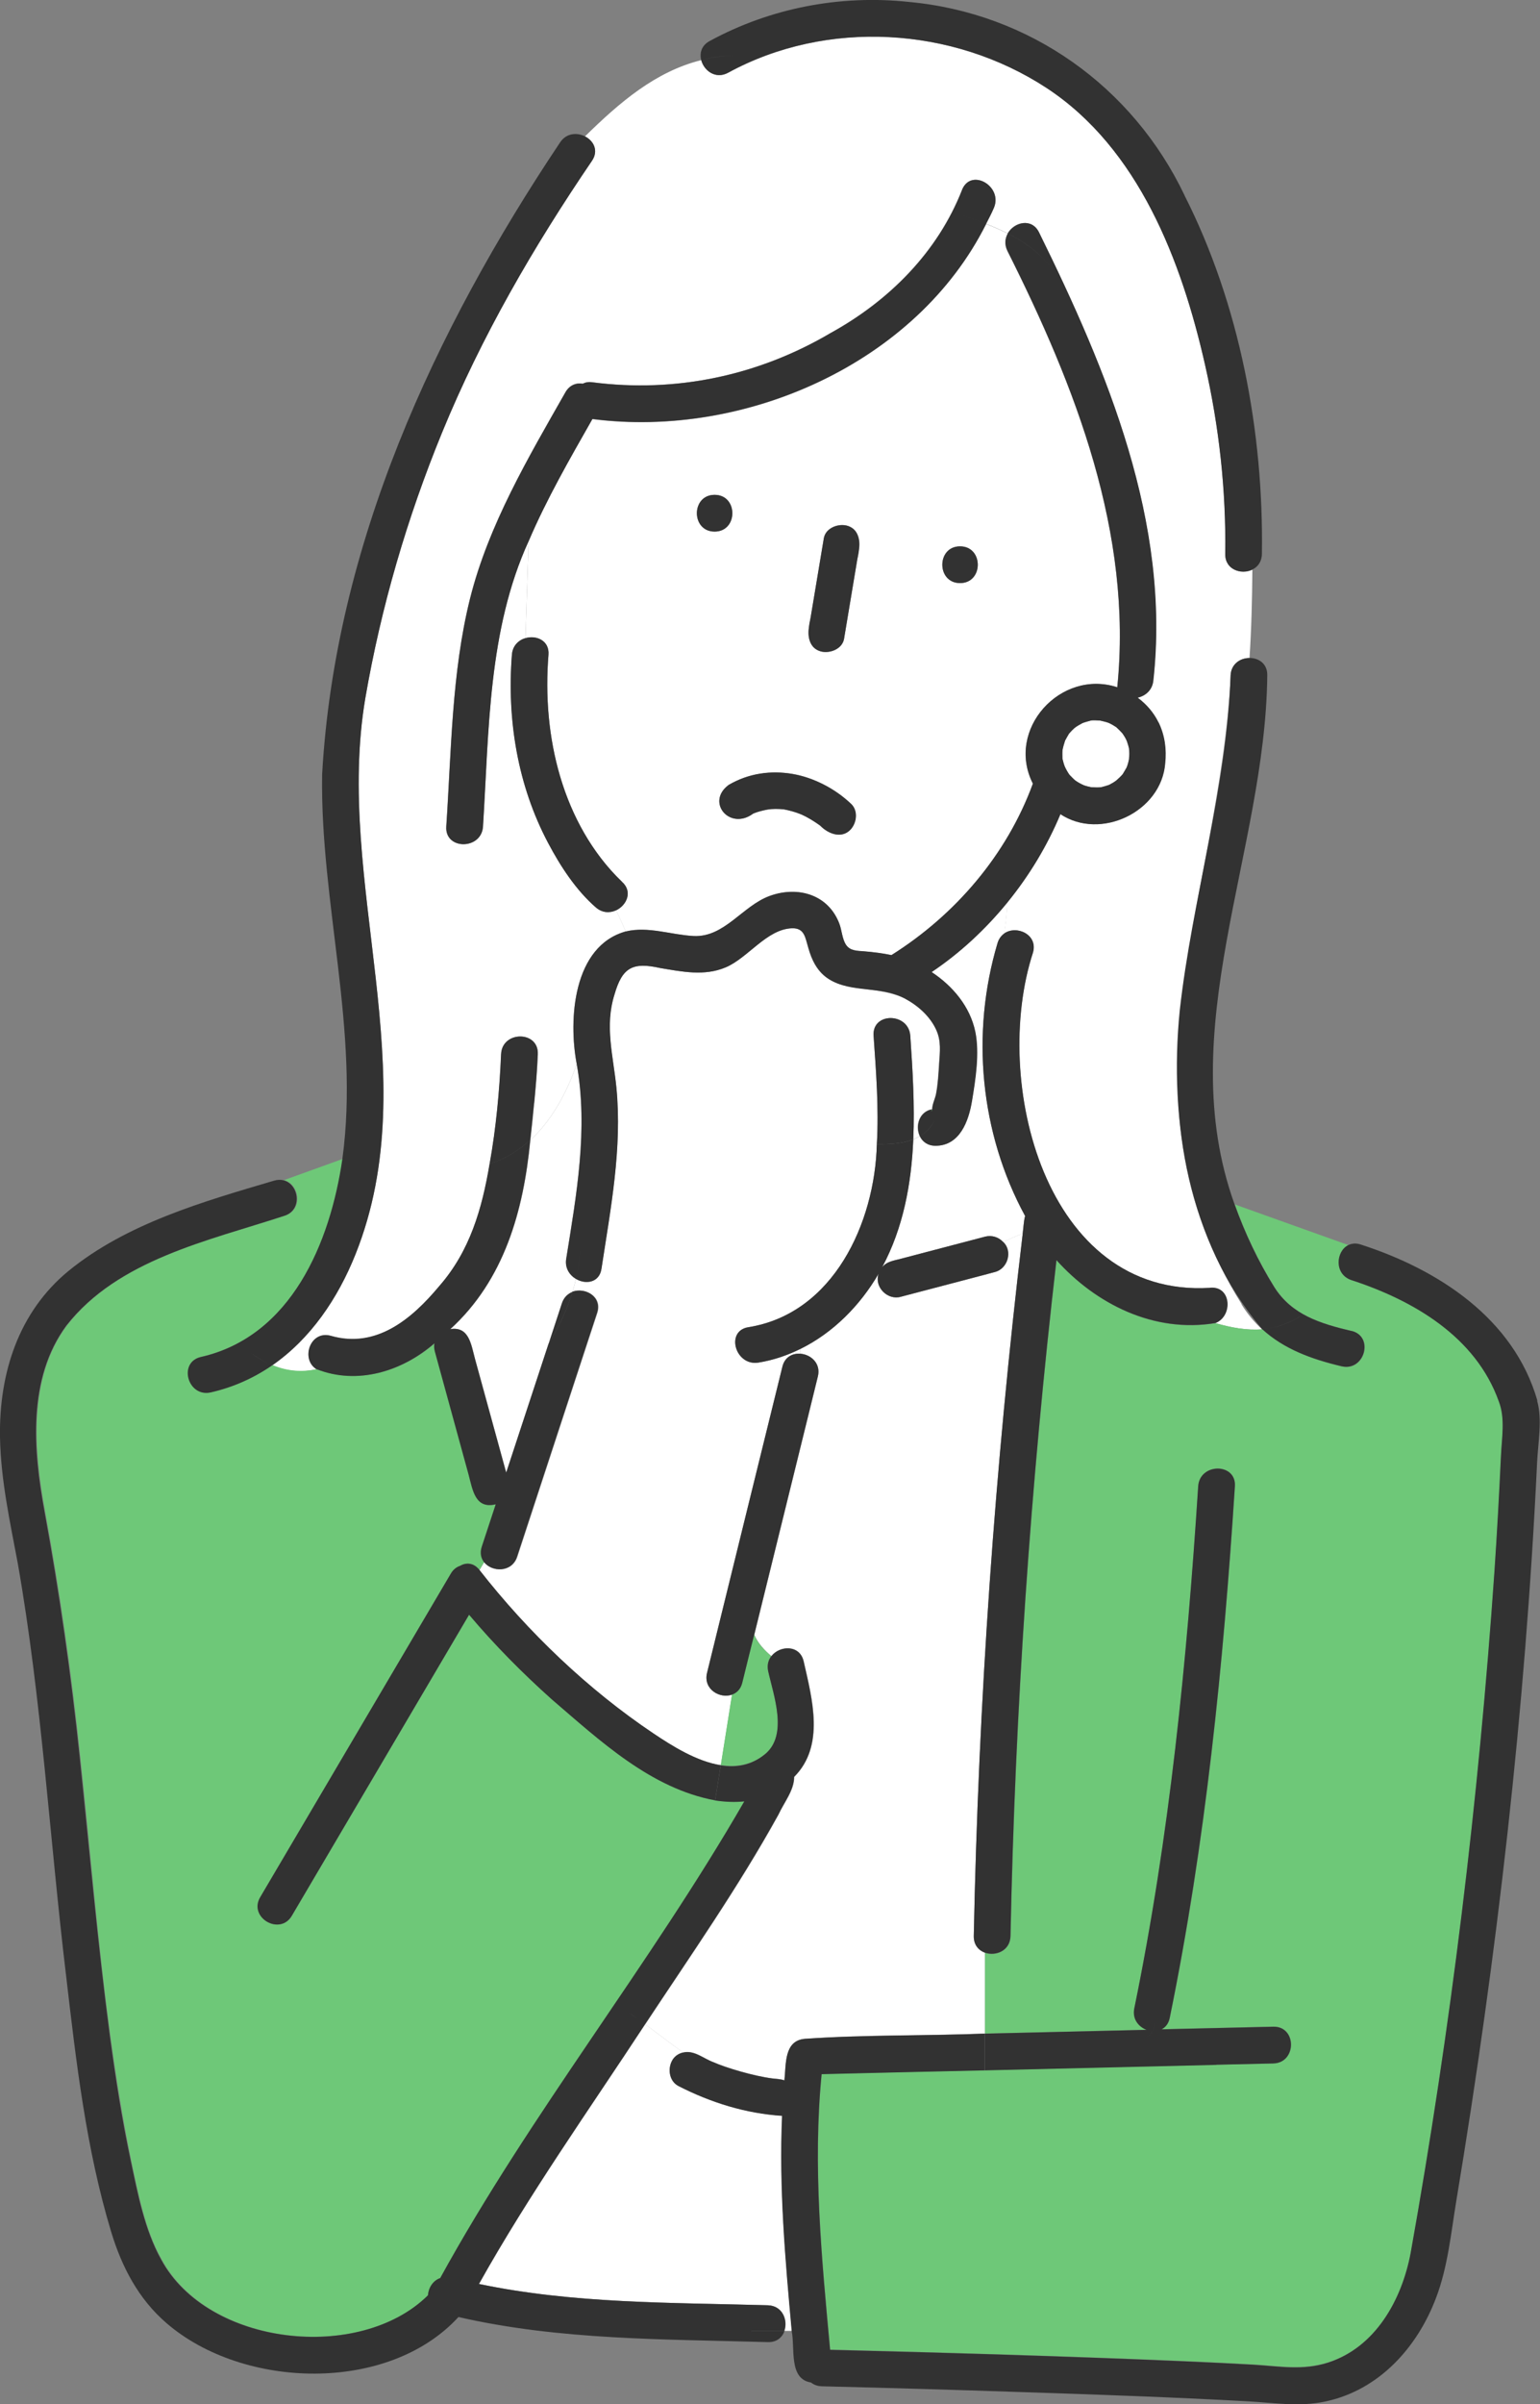 <?xml version="1.0" encoding="UTF-8"?>
<svg id="Layer_2" data-name="Layer 2" xmlns="http://www.w3.org/2000/svg" viewBox="0 0 117.9 183.93">
  <rect x="0" y="0" width="117.9" height="183.93" fill="#808080" stroke="none"/>
  <defs>
    <style>
      .cls-1 {
        fill: #fff;
      }

      .cls-2 {
        fill: #6ec878;
      }

      .cls-3 {
        fill: #323232;
      }
    </style>
  </defs>
  <g id="_ガイド" data-name="ガイド">
    <g>
      <path class="cls-2" d="M71.36,84.89c-.15.08-.02.2,0,0h0Z"/>
      <path class="cls-2" d="M71.61,84.84c-.07,0-.13,0-.17.02.06,0,.11-.02.17-.02Z"/>
      <path class="cls-1" d="M59.88,161.86c-2.78-.18-5.45-1.01-7.93-2.28-.7-.36-.84-1.28-.5-1.92.18-.35.5-.56.85-.64-1.01-.71-1.96-1.45-2.9-2.15-4.31,6.57-8.88,13-12.72,19.87,7.26,1.52,14.71,1.42,22.11,1.63,1.13.03,1.55,1.15,1.27,1.96h.57c-.51-5.49-.98-10.98-.74-16.47Z"/>
      <path class="cls-1" d="M71.68,78.81c-.48-1.07-1.42-1.88-2.44-2.43-2.86-1.34-6.34.15-7.37-3.89-.23-.77-.29-1.5-1.24-1.47-1.93.05-3.37,2.27-5.08,2.99-1.63.69-3.34.33-5.02.05-2.09-.47-2.9-.05-3.5,2.05-.76,2.37-.09,4.68.15,7.07.46,4.67-.44,9.28-1.14,13.89-.16,1.07-1.21,1.22-1.95.78-.07.33-.16.66-.26.99.97-.37,2.32.35,1.9,1.62-.26.78-.51,1.56-.77,2.34-1.78,5.43-3.57,10.87-5.35,16.3-.41,1.24-1.95,1.19-2.54.41l-.36.61c3.71,4.74,8.3,9.14,13.31,12.5,1.43.96,3.32,2.16,5.17,2.44l.86-5.41c-.92.34-2.23-.4-1.92-1.66.24-.96.47-1.92.71-2.89,1.69-6.85,3.38-13.69,5.06-20.54.18-.74.77-1.03,1.36-.99v-.36c-1.01.49-2.07.86-3.21,1.04-1.77.27-2.53-2.43-.75-2.71,6.51-1.04,9.67-7.99,9.83-14-.09,0-.17,0-.26,0,.09,0,.17,0,.26,0,.16-2.77-.06-5.59-.25-8.3-.13-1.81,2.68-1.79,2.81,0,.18,2.62.35,5.29.23,7.93.17-.07.34-.15.49-.25-.37-.77-.05-1.89.95-2.06-.02-.33.23-.82.29-1.16.15-.78.19-1.58.24-2.37.06-.87.16-1.7-.22-2.53Z"/>
      <path class="cls-1" d="M78.42,93.31c.01-.1.03-.18.06-.27-3.45-6.34-4.17-13.98-2.11-20.88.1-.33.28-.57.51-.73.12-.78.21-1.57.25-2.41-1.69,2.08-3.66,3.91-5.82,5.35,1.62,1.07,2.94,2.64,3.34,4.56.34,1.63.02,3.66-.25,5.29-.25,1.54-.94,3.44-2.79,3.44-.6,0-1-.31-1.2-.73-.16.1-.32.18-.49.25-.15,3.37-.76,6.77-2.39,9.79.38-.5,1.04-.53,1.6-.7,2.1-.55,4.2-1.1,6.29-1.65.52-.14,1.03.04,1.37.4.5-.23,1-.45,1.5-.64.04-.35.08-.71.12-1.06Z"/>
      <path class="cls-1" d="M74.55,148.13c.36-17.97,1.62-35.92,3.75-53.76-.5.19-1,.41-1.5.64.77.7.36,2.07-.63,2.31-.3.08-.6.16-.9.24-2.1.55-4.2,1.1-6.29,1.65-1.02.3-2.06-.75-1.71-1.76-1.42,2.43-3.49,4.53-6,5.76v.36c.8.05,1.6.73,1.35,1.74-.24.96-.47,1.92-.71,2.89-1.39,5.62-2.77,11.24-4.16,16.87.28.66.78,1.19,1.32,1.65.64-.83,2.18-.9,2.47.4.65,2.88,1.64,6.45-.73,8.83,0,1.03-.78,1.96-1.2,2.88-3.06,5.55-6.72,10.77-10.21,16.05.94.69,1.9,1.44,2.9,2.15.85-.21,1.57.47,2.33.74.94.42,3.08,1.06,4.5,1.24.31.04.64.04.93.15.13-1.23-.05-3.03,1.55-3.18,4.57-.32,9.2-.22,13.79-.4v-6.18c-.48-.17-.86-.59-.85-1.27Z"/>
      <path class="cls-1" d="M95.06,99.78c-10.05-16.03-1.67-31.24-.84-48.08.03-.9.74-1.35,1.44-1.35.15-2.25.2-4.51.22-6.76-.84.41-2.09.01-2.07-1.2.07-4.87-.47-9.74-1.55-14.49-1.79-7.9-5.07-16.54-12.14-21.17-7.17-4.69-16.81-5.28-24.37-1.16-.96.52-1.86-.16-2.06-.97-3.51.87-6.26,3.24-8.91,5.84.66.33,1.07,1.09.54,1.87-4.46,6.55-8.47,13.45-11.48,20.8-2.67,6.51-4.68,13.36-5.87,20.3-2.39,14.12,4.75,28.78-.75,42.55-1.35,3.4-3.45,6.48-6.37,8.5,1.18.49,2.28.53,3.39.31-1.24-.75-.49-3.01,1.11-2.55,3.47,1,6.18-1.28,8.28-3.8,2.35-2.68,3.28-5.91,3.86-9.36-.75.24-1.56.37-2.44.37.88,0,1.69-.13,2.44-.37.49-2.77.76-5.6.88-8.4.08-1.8,2.88-1.81,2.81,0-.1,2.21-.33,4.35-.57,6.56,1.62-1.49,2.77-3.59,3.54-5.8-.65-3.42-.28-9.05,3.76-10.16-.25-.54-.48-1.1-.75-1.62-.47.22-1.05.21-1.54-.22-1.52-1.31-2.72-3.16-3.65-4.92-2.34-4.41-3.16-9.45-2.78-14.41.05-.7.51-1.12,1.04-1.28l.24-7.43c-3.12,6.82-3.03,14.52-3.5,21.85-.12,1.8-2.93,1.8-2.81,0,.39-5.78.41-11.79,1.82-17.44,1.41-5.63,4.46-10.78,7.3-15.78.32-.57.84-.74,1.33-.66.2-.1.43-.15.72-.11,6.39.83,12.72-.5,18.26-3.77,4.46-2.46,8.2-6.18,10.07-10.98.71-1.66,3.13-.23,2.42,1.42-.18.42-.39.81-.59,1.21.56.22,1.11.46,1.65.73.49-.86,1.84-1.21,2.39-.08,5.23,10.61,10.09,22.21,8.75,34.3-.08.74-.62,1.17-1.2,1.3,1.59,1.13,2.35,3.12,2.1,5.02-.29,3.7-4.95,5.92-8.02,3.89-1,2.41-2.39,4.69-4.04,6.73-.04.84-.13,1.63-.25,2.41.94-.67,2.62.08,2.2,1.48-3.19,9.8.91,26.39,13.55,25.63,1.64-.15,1.77,2.17.42,2.7,1.19.34,2.39.57,3.58.47-.59-.54-1.12-1.17-1.58-1.92Z"/>
      <path class="cls-1" d="M45.35,32.06c-1.73,3.03-3.5,6.11-4.88,9.34l-.24,7.43c.83-.25,1.85.18,1.76,1.28-.47,5.74.81,11.79,4.59,16.28.32.37.65.74,1.02,1.06.87.75.38,1.82-.44,2.2.27.52.5,1.08.75,1.62,1.71-.41,3.45.26,5.18.35,2.37.12,3.74-2.31,5.84-3.07,2.16-.78,4.49-.1,5.33,2.15.18.49.22,1.16.5,1.59.31.48.86.46,1.38.5.72.06,1.41.14,2.1.29,4.88-3.06,8.83-7.66,10.83-13.12-2.1-4.15,2.12-8.79,6.46-7.37,1.2-11.79-3.21-23.04-8.41-33.39-.24-.49-.18-.96.03-1.33-.54-.27-1.09-.51-1.65-.73-5.36,10.71-18.51,16.43-30.14,14.93ZM54.71,37.86c1.81,0,1.81,2.81,0,2.81s-1.81-2.81,0-2.81ZM65.12,63.46c-.69.75-1.72.34-2.33-.29-.47-.34-.96-.65-1.5-.88-.4-.17-.87-.29-1.29-.37-.43-.04-.84-.06-1.27.02-.35.07-.7.15-1.04.29-.01,0-.02.01-.04.02-1.78,1.32-3.63-.88-1.88-2.19,1.54-.86,3.24-1.14,4.98-.84,1.64.29,3.12,1.18,4.36,2.26.59.51.48,1.46,0,1.99ZM65.78,41.93c-.39,2.31-.77,4.63-1.16,6.94-.13.77-1.05,1.14-1.73.98-.79-.18-1.1-1.01-.98-1.73.39-2.31.77-4.63,1.16-6.94.13-.77,1.05-1.14,1.73-.98.79.18,1.1,1.01.98,1.73ZM73.5,44.61c-1.81,0-1.81-2.81,0-2.81s1.81,2.81,0,2.81Z"/>
      <path class="cls-1" d="M34.47,101.69c1.46-.24,1.61,1.2,1.91,2.31.79,2.89,1.59,5.78,2.38,8.67,1.08-3.28,2.16-6.57,3.24-9.85-.13.21-.25.42-.39.63.14-.21.26-.42.39-.63.34-1.04.68-2.08,1.02-3.11.15-.46.45-.73.81-.87.1-.33.19-.66.26-.99-.49-.29-.86-.83-.75-1.53.79-4.91,1.69-9.93.81-14.9-.77,2.21-1.92,4.31-3.54,5.8-.52,5.43-2.01,10.72-6.13,14.48Z"/>
      <path class="cls-2" d="M114.76,107.23c-1.76-4.96-6.55-7.75-11.31-9.3-1.33-.46-1.17-2.2-.22-2.67l-8.69-3.11c.78,2.21,1.81,4.36,3.02,6.3,1.34,2.15,3.56,2.82,5.92,3.38,1.76.42,1.01,3.12-.75,2.71-2.33-.55-4.43-1.33-6.08-2.84-1.19.1-2.39-.13-3.58-.47-4.74.8-9.17-1.47-12.18-4.81-1.99,17.17-3.17,34.43-3.52,51.71-.02,1.14-1.14,1.56-1.96,1.27v6.18c4.12-.1,8.25-.19,12.37-.29-.61-.23-1.1-.83-.93-1.65,2.69-13.14,4.02-26.56,4.89-39.94.12-1.8,2.92-1.8,2.81,0-.88,13.62-2.24,27.3-4.99,40.68-.09.44-.32.72-.62.87,2.85-.07,5.7-.13,8.55-.2,1.81-.04,1.8,2.77,0,2.81-7.36.17-14.72.34-22.09.52v.24-.24c-4.16.1-8.33.2-12.49.29-.69,7.04,0,14.07.65,21.09,9.21.24,18.42.5,27.62.9,1.61.07,3.21.15,4.81.24,1.97.12,3.75.46,5.69-.16,3.64-1.17,5.64-4.8,6.32-8.35,3.09-17.25,5.21-34.68,6.42-52.16.2-2.95.37-5.9.5-8.85.06-1.37.34-2.86-.16-4.17Z"/>
      <path class="cls-2" d="M58.58,134.2c1.77-1.47.64-4.49.23-6.34-.1-.46.01-.85.24-1.15-.54-.46-1.05-.99-1.32-1.65-.3,1.22-.6,2.45-.91,3.67-.12.49-.42.78-.78.91l-.86,5.41c1.19.18,2.36,0,3.4-.86Z"/>
      <path class="cls-2" d="M54.76,137.74v.06s0-.06,0-.06c-4.93-.91-8.82-4.56-12.5-7.72-2.25-2.02-4.39-4.17-6.34-6.48-4.52,7.68-9.05,15.35-13.57,23.03-.92,1.56-3.34.14-2.42-1.42,4.86-8.25,9.73-16.5,14.59-24.75.19-.32.44-.51.71-.6.47-.27,1.04-.25,1.48.31l.36-.61c-.22-.29-.32-.69-.16-1.16.36-1.08.71-2.17,1.07-3.25-1.58.38-1.76-1.07-2.08-2.28-.86-3.14-1.72-6.27-2.58-9.41-.06-.23-.07-.44-.03-.63-2.47,2.15-5.9,3.21-9.03,1.98-1.1.23-2.21.18-3.39-.31-1.39.96-2.96,1.68-4.72,2.08-1.76.4-2.51-2.31-.75-2.71,6.92-1.58,9.9-8.75,10.83-15.14l-4.49,1.62c1.19.28,1.51,2.3.04,2.73-5.79,1.89-12.72,3.34-16.66,8.4-2.98,4.03-2.53,9.52-1.67,14.17,1.15,6.25,2.04,12.49,2.7,18.82,1.11,10.3,1.81,20.68,3.89,30.85.54,2.53,1.05,5.31,2.33,7.59,3.58,6.66,15.21,7.9,20.43,2.75.03-.57.38-1.13.94-1.32,6.91-12.58,16.1-24.02,23.28-36.47-.73.08-1.48.05-2.23-.07Z"/>
      <path class="cls-3" d="M69.69,79.24c-.13-1.79-2.93-1.81-2.81,0,.19,2.71.41,5.53.25,8.3.99,0,1.96-.04,2.79-.37.11-2.64-.05-5.31-.23-7.93Z"/>
      <path class="cls-3" d="M76.79,95.01c-2.06.95-4.12,2.14-6.18,2.83,2.06-.69,4.12-1.87,6.18-2.83-.34-.36-.85-.53-1.37-.4-2.1.55-4.2,1.1-6.29,1.65-.56.17-1.22.2-1.6.7,1.63-3.02,2.25-6.42,2.39-9.79-.83.33-1.8.37-2.79.37-.15,6.01-3.32,12.96-9.83,14-1.78.27-1.02,2.98.75,2.71,1.13-.18,2.2-.54,3.21-1.04v-2.56,2.56c2.51-1.23,4.59-3.33,6-5.76-.35,1.01.69,2.06,1.71,1.76,2.1-.55,4.2-1.1,6.29-1.65.3-.08.6-.16.9-.24.99-.25,1.39-1.61.63-2.31Z"/>
      <path class="cls-3" d="M61.26,103.57v2.69-2.69c-.59-.04-1.18.25-1.36.99-1.69,6.85-3.38,13.69-5.06,20.54-.24.96-.47,1.92-.71,2.89-.31,1.26,1,2,1.92,1.66l.91-5.72-.91,5.72c.36-.13.66-.42.78-.91.3-1.22.6-2.45.91-3.67-.13-.31-.22-.64-.22-1.01,0,.38.09.71.22,1.01,1.39-5.62,2.77-11.24,4.16-16.87.24-.96.47-1.92.71-2.89.25-1.01-.55-1.69-1.35-1.74Z"/>
      <path class="cls-3" d="M93.12,157.97c1.45-.03,2.91-.07,4.36-.1,1.8-.04,1.81-2.85,0-2.81-2.85.07-5.7.13-8.55.2.29-.15.53-.43.62-.87,2.74-13.39,4.11-27.06,4.99-40.68.12-1.8-2.69-1.8-2.81,0-.86,13.38-2.19,26.79-4.89,39.94-.17.82.32,1.41.93,1.65-4.12.1-8.25.19-12.37.29v2.81c5.91-.14,11.81-.28,17.72-.42ZM88.4,154c0,.94,0,1.87-.94,1.87.94,0,.94-.94.94-1.87Z"/>
      <path class="cls-3" d="M117.7,107.16c-1.81-6.29-7.59-10.03-13.51-11.94-.38-.13-.7-.09-.97.04l3.49,1.25-3.49-1.25c-.94.47-1.1,2.21.22,2.67,4.76,1.55,9.55,4.34,11.31,9.3.5,1.3.22,2.8.16,4.17-.14,2.95-.3,5.9-.5,8.85-1.21,17.48-3.33,34.91-6.42,52.16-.68,3.55-2.68,7.18-6.32,8.35-1.94.62-3.71.28-5.69.16-1.6-.09-3.21-.17-4.81-.24-9.2-.4-18.41-.67-27.62-.9-.65-7.02-1.34-14.05-.65-21.09,4.16-.1,8.33-.2,12.49-.29v-2.81c-4.59.18-9.22.08-13.79.4-1.59.15-1.41,1.95-1.55,3.18-.29-.11-.62-.11-.93-.15-1.42-.18-3.57-.82-4.5-1.24-.76-.27-1.48-.95-2.33-.74,1.57,1.11,3.27,2.1,5.22,2.59-1.95-.49-3.64-1.48-5.22-2.59-.35.08-.67.29-.85.64-.34.65-.19,1.56.5,1.92,2.48,1.27,5.15,2.1,7.93,2.28-.24,5.5.24,10.99.74,16.47h2.51-2.51c.27,1.3-.25,3.66,1.48,3.93.21.17.49.28.84.29,5.07.12,10.13.27,15.2.44,5.81.19,11.62.39,17.42.71,2.01.11,3.88.44,5.88.02,4.13-.86,7.08-4.13,8.52-7.96.9-2.37,1.14-4.97,1.55-7.45,3.11-18.69,5.28-37.55,6.18-56.48.07-1.46.41-3.26,0-4.68Z"/>
      <path class="cls-3" d="M43.02,99.71c-.34,1.04-.68,2.08-1.02,3.11.82-1.33,1.43-2.66,1.83-3.98-.35.14-.66.41-.81.87Z"/>
      <path class="cls-3" d="M40.89,84.4c.12-1.25.23-2.5.28-3.75.08-1.81-2.73-1.8-2.81,0-.12,2.8-.38,5.63-.88,8.4,1.19-.37,2.22-1.01,3.11-1.83.11-.95.2-1.9.29-2.82Z"/>
      <path class="cls-3" d="M43.82,98.84c-.4,1.33-1.01,2.66-1.83,3.98-1.08,3.28-2.16,6.57-3.24,9.85-.79-2.89-1.59-5.78-2.38-8.67-.31-1.11-.45-2.55-1.91-2.31,4.13-3.76,5.62-9.05,6.13-14.48-.89.82-1.93,1.46-3.11,1.83-.58,3.45-1.51,6.68-3.86,9.36-2.1,2.52-4.82,4.79-8.28,3.8-1.6-.46-2.35,1.79-1.11,2.55,1.65-.34,3.3-1.29,5.19-2.23-1.89.94-3.54,1.89-5.19,2.23,3.13,1.24,6.56.17,9.03-1.98-.04.19-.03.4.03.63.86,3.14,1.72,6.27,2.58,9.41.32,1.21.51,2.66,2.08,2.28-.36,1.08-.71,2.17-1.07,3.25-.15.47-.06.86.16,1.16l1.27-2.18-1.27,2.18c.6.78,2.14.84,2.54-.41,1.78-5.43,3.57-10.87,5.35-16.3.26-.78.51-1.56.77-2.34.41-1.26-.93-1.99-1.9-1.62Z"/>
      <path class="cls-3" d="M92.63,98.53c-12.64.76-16.74-15.83-13.55-25.63.42-1.4-1.26-2.15-2.2-1.48-.35,2.21-.96,4.28-1.58,6.76.62-2.48,1.24-4.56,1.58-6.76-.22.16-.41.4-.51.73-2.06,6.9-1.34,14.54,2.11,20.88-.11.43-.12.89-.18,1.33.25-.1.49-.19.74-.28-.25.08-.49.18-.74.28-2.13,17.85-3.39,35.79-3.75,53.76-.01.67.37,1.09.85,1.27v-3.47,3.47c.82.29,1.93-.13,1.96-1.27.35-17.28,1.53-34.54,3.52-51.71,3.01,3.34,7.44,5.6,12.18,4.81-.61-.18-1.23-.38-1.84-.58.61.2,1.23.41,1.84.58,1.35-.53,1.22-2.86-.42-2.7Z"/>
      <path class="cls-3" d="M64.62,48.87c.34-2.02.67-4.04,1.01-6.06.22-.94.38-2.3-.83-2.6-.68-.15-1.6.21-1.73.98-.34,2.02-.67,4.04-1.01,6.06-.22.94-.38,2.3.83,2.6.68.15,1.6-.21,1.73-.98Z"/>
      <path class="cls-3" d="M54.71,37.86c-1.81,0-1.81,2.81,0,2.81s1.81-2.81,0-2.81Z"/>
      <path class="cls-3" d="M73.5,41.8c-1.81,0-1.81,2.81,0,2.81s1.81-2.81,0-2.81Z"/>
      <path class="cls-3" d="M47.6,67.44c-4.58-4.43-6.11-11.15-5.61-17.34.09-1.1-.93-1.52-1.76-1.28l-.2,6.22.2-6.22c-.53.16-.99.58-1.04,1.28-.39,4.95.43,9.99,2.78,14.41.93,1.76,2.13,3.6,3.65,4.92.5.43,1.07.43,1.54.22-.41-.78-.92-1.46-1.81-1.75.89.3,1.4.97,1.81,1.75.82-.38,1.31-1.45.44-2.2Z"/>
      <path class="cls-3" d="M90.69,14.95C86.71,6.61,78.81,1,69.6.15c-5.25-.57-10.63.46-15.27,2.99-.63.34-.78.92-.65,1.45.91-.23,1.87-.35,2.89-.35-1.02,0-1.98.13-2.89.35.21.81,1.1,1.5,2.06.97,7.56-4.12,17.2-3.53,24.37,1.16,7.07,4.63,10.35,13.27,12.14,21.17,1.08,4.75,1.62,9.62,1.55,14.49-.02,1.21,1.23,1.6,2.07,1.2.01-1.26.01-2.52.01-3.78,0,1.26,0,2.52-.01,3.78.42-.2.73-.6.74-1.2.14-9.31-1.7-19.1-5.93-27.44Z"/>
      <path class="cls-3" d="M73.67,14.5c-1.87,4.8-5.6,8.52-10.07,10.98-5.55,3.27-11.87,4.6-18.26,3.77-.29-.04-.53.01-.72.11-.49-.08-1.01.1-1.33.66-2.85,5-5.89,10.15-7.3,15.78-1.41,5.65-1.43,11.66-1.82,17.44-.12,1.8,2.69,1.8,2.81,0,.46-7.34.38-15.04,3.5-21.85l.06-1.93-.06,1.93c1.38-3.23,3.16-6.31,4.88-9.34,11.63,1.5,24.78-4.21,30.14-14.93-.68-.26-1.38-.49-2.07-.72.7.23,1.39.46,2.07.72.2-.4.42-.8.59-1.21.71-1.64-1.71-3.07-2.42-1.42Z"/>
      <path class="cls-3" d="M103.46,101.83c-2.36-.56-4.58-1.23-5.92-3.38-1.21-1.94-2.23-4.1-3.02-6.3l-2.03-.73,2.03.73c-4.82-13.34,2.36-26.95,2.5-40.46.03-.91-.66-1.36-1.37-1.35-.14,2.1-.36,4.21-.71,6.31.35-2.1.57-4.21.71-6.31-.7,0-1.41.46-1.44,1.35-.29,8.69-2.93,17.01-3.89,25.61-.85,8.47.66,17.75,6.31,24.39,1-.08,2-.39,3-1.05-1,.67-2,.97-3,1.05,1.65,1.51,3.75,2.29,6.08,2.84,1.76.41,2.51-2.29.75-2.71Z"/>
      <path class="cls-3" d="M44.78,10.43c-.44.43-.87.86-1.31,1.3.43-.43.87-.87,1.31-1.3-.6-.3-1.41-.26-1.89.45-9.65,14.41-17.25,30.87-18.23,48.39-.15,9.82,2.89,19.6,1.55,29.41l1.29-.46-1.29.46c-.93,6.39-3.91,13.57-10.83,15.14-1.76.4-1.02,3.1.75,2.71,1.76-.4,3.33-1.12,4.72-2.08-.55-.23-1.12-.54-1.71-.99.59.44,1.16.76,1.71.99,2.91-2.02,5.01-5.1,6.37-8.5,5.5-13.77-1.64-28.43.75-42.55,1.2-6.94,3.2-13.79,5.87-20.3,3.01-7.34,7.02-14.25,11.48-20.8.53-.78.12-1.54-.54-1.87Z"/>
      <path class="cls-1" d="M85.93,56.11c.06.09.04.05,0,0h0Z"/>
      <path class="cls-1" d="M83.49,55.14c-.21.06-.42.11-.62.19-.21.12-.4.21-.6.37-.17.14-.29.28-.43.44-.1.17-.21.35-.3.53-.08.25-.16.5-.2.76.06-.32.01-.08,0,.01-.01.2,0,.4,0,.61.04.21.1.41.18.61.07.16.24.47.36.63.14.14.27.29.43.42.17.13.43.26.63.37-.13-.08-.15-.08-.11-.07.22.12.48.17.72.22.25,0,.5.03.75,0,.21-.05.41-.11.62-.18.19-.1.37-.2.54-.33.13-.11.38-.34.5-.49.1-.17.2-.34.3-.51.09-.22.15-.45.19-.68.04-.28.02-.52,0-.78-.04-.2-.1-.36-.16-.55-.09-.23-.21-.42-.35-.61-.15-.16-.31-.32-.47-.47-.18-.12-.39-.24-.59-.33.31.16.01,0-.06-.02-.19-.06-.38-.1-.58-.15-.24,0-.49-.04-.73,0Z"/>
      <path class="cls-3" d="M88.7,55.28c-.36-.75-.93-1.4-1.6-1.9.58-.13,1.12-.56,1.2-1.3,1.34-12.09-3.53-23.69-8.75-34.3-.56-1.13-1.9-.78-2.39.08,1.43.72,2.74,1.69,3.76,3.23-1.02-1.54-2.33-2.5-3.76-3.23-.21.37-.27.84-.03,1.33,5.2,10.35,9.61,21.6,8.41,33.39-4.34-1.42-8.56,3.23-6.46,7.37-2,5.46-5.95,10.05-10.83,13.12-.68-.14-1.38-.23-2.1-.29-.52-.04-1.07-.03-1.38-.5-.29-.44-.32-1.1-.5-1.59-.84-2.25-3.17-2.93-5.33-2.15-2.1.76-3.47,3.19-5.84,3.07-1.73-.09-3.47-.76-5.18-.35.57,1.2,1.29,2.24,3.06,2.24-1.77,0-2.49-1.04-3.06-2.24-4.04,1.11-4.42,6.73-3.76,10.16.83-2.4,1.2-4.94,1.2-6.98,0,2.04-.37,4.58-1.2,6.98.89,4.97-.02,9.98-.81,14.9-.11.7.26,1.24.75,1.53.21-.94.32-1.88.32-2.81,0,.94-.11,1.88-.32,2.81.75.44,1.79.29,1.95-.78.7-4.6,1.6-9.21,1.14-13.89-.24-2.39-.9-4.7-.15-7.07.6-2.1,1.39-2.52,3.5-2.05,1.68.28,3.39.64,5.02-.05,1.71-.72,3.15-2.93,5.08-2.99.95-.03,1.01.7,1.24,1.47.28.95.71,1.87,1.58,2.42,1.72,1.09,3.96.49,5.79,1.47,1.02.54,1.95,1.36,2.44,2.43.38.83.28,1.66.22,2.53-.05.79-.09,1.59-.24,2.37-.07.34-.31.83-.29,1.16-1,.17-1.32,1.29-.95,2.06.45-.28.84-.66,1.14-1.25-.29.59-.69.98-1.14,1.25.2.42.6.73,1.2.73,1.86,0,2.54-1.9,2.79-3.44.27-1.63.59-3.65.25-5.29-.4-1.92-1.72-3.49-3.34-4.56,2.15-1.44,4.13-3.27,5.82-5.35.02-.37.03-.74.03-1.12,0,.39-.02.76-.03,1.12,1.66-2.04,3.04-4.33,4.04-6.73,3.07,2.04,7.73-.18,8.02-3.89.11-1.08-.02-2.11-.5-3.12ZM71.36,84.89c-.02.2-.15.08,0,0h0ZM71.44,84.86s.1-.02.17-.02c-.07,0-.13,0-.17.02ZM85.97,56.16s-.02-.03-.04-.05c.02.02.03.05.04.05ZM86.44,58.04c-.04.23-.1.46-.19.68-.09.17-.2.34-.3.51-.12.15-.37.38-.5.49-.17.13-.36.23-.54.33-.2.07-.41.13-.62.18-.25.03-.5.01-.75,0-.18-.04-.36-.08-.54-.14-.08-.03-.35-.18-.06-.02-.2-.1-.46-.24-.63-.37-.16-.13-.28-.28-.43-.42-.12-.16-.29-.47-.36-.63-.08-.2-.13-.4-.18-.61,0-.2-.02-.4,0-.61,0-.09.06-.33,0-.01.04-.26.12-.51.2-.76.09-.18.2-.35.3-.53.14-.16.27-.3.43-.44.2-.16.39-.25.6-.37.2-.08.41-.13.62-.19.24-.05.49-.01.73,0,.19.05.39.08.58.15.07.02.37.18.06.02.2.09.41.21.59.33.16.15.32.3.47.47.14.2.26.39.35.61.06.19.12.35.16.55.03.26.04.5,0,.78Z"/>
      <path class="cls-3" d="M55.78,60.06c-1.76,1.31.09,3.51,1.88,2.19.02,0,.03-.01.04-.02.33-.13.68-.22,1.04-.29.43-.07.84-.06,1.27-.02.42.08.89.21,1.29.37.53.23,1.03.54,1.5.88.6.62,1.64,1.03,2.33.29.48-.53.59-1.47,0-1.99-2.48-2.33-6.31-3.21-9.34-1.42Z"/>
      <path class="cls-3" d="M50.01,132.61c-5.01-3.36-9.6-7.75-13.31-12.5l-1.93,3.3,1.93-3.3c-.44-.56-1.02-.58-1.48-.31-.27.09-.53.28-.71.6-4.86,8.25-9.73,16.5-14.59,24.75-.92,1.56,1.51,2.97,2.42,1.42,4.52-7.68,9.05-15.35,13.57-23.03,1.95,2.31,4.09,4.47,6.34,6.48,3.69,3.16,7.57,6.81,12.5,7.72l.43-2.69c-1.85-.29-3.74-1.48-5.17-2.44Z"/>
      <path class="cls-3" d="M57.51,178.33h2.53c.29-.82-.13-1.93-1.27-1.96-7.4-.21-14.85-.11-22.11-1.63,3.84-6.86,8.41-13.3,12.72-19.87-.41-.31-.83-.6-1.24-.88.41.27.82.57,1.24.88,3.49-5.28,7.14-10.5,10.21-16.05.42-.92,1.2-1.85,1.2-2.88,2.37-2.38,1.38-5.95.73-8.83-.29-1.3-1.83-1.23-2.47-.4.46.39.92.73,1.27,1.08-.34-.34-.81-.69-1.27-1.08-.23.3-.34.68-.24,1.15.41,1.85,1.54,4.86-.23,6.34-1.04.86-2.21,1.05-3.4.86l-.43,2.69c.75.11,1.5.15,2.23.07-7.18,12.45-16.37,23.89-23.28,36.47-.56.19-.9.75-.94,1.32-5.22,5.16-16.86,3.89-20.43-2.75-1.27-2.28-1.79-5.06-2.33-7.59-.67-3.15-1.16-6.33-1.59-9.52-.94-7.09-1.56-14.22-2.31-21.33-.66-6.33-1.55-12.56-2.7-18.82-.86-4.65-1.3-10.14,1.67-14.17,3.95-5.06,10.87-6.5,16.66-8.4,1.47-.43,1.16-2.45-.04-2.73l-4.55,1.64,4.55-1.64c-.21-.05-.45-.05-.71.03-5.42,1.6-11.28,3.27-15.74,6.91C1.41,100.39-.08,105.08,0,109.96c.06,3.27.76,6.44,1.36,9.64,1.84,10.47,2.44,21.1,3.71,31.64.76,6.53,1.53,13.2,3.44,19.51.81,2.68,2.09,5.14,4.24,6.99,5.85,5.05,16.96,5.4,22.35-.47,7.77,1.78,15.75,1.69,23.69,1.92.67.02,1.1-.36,1.27-.85h-2.53Z"/>
    </g>
  </g>
</svg>